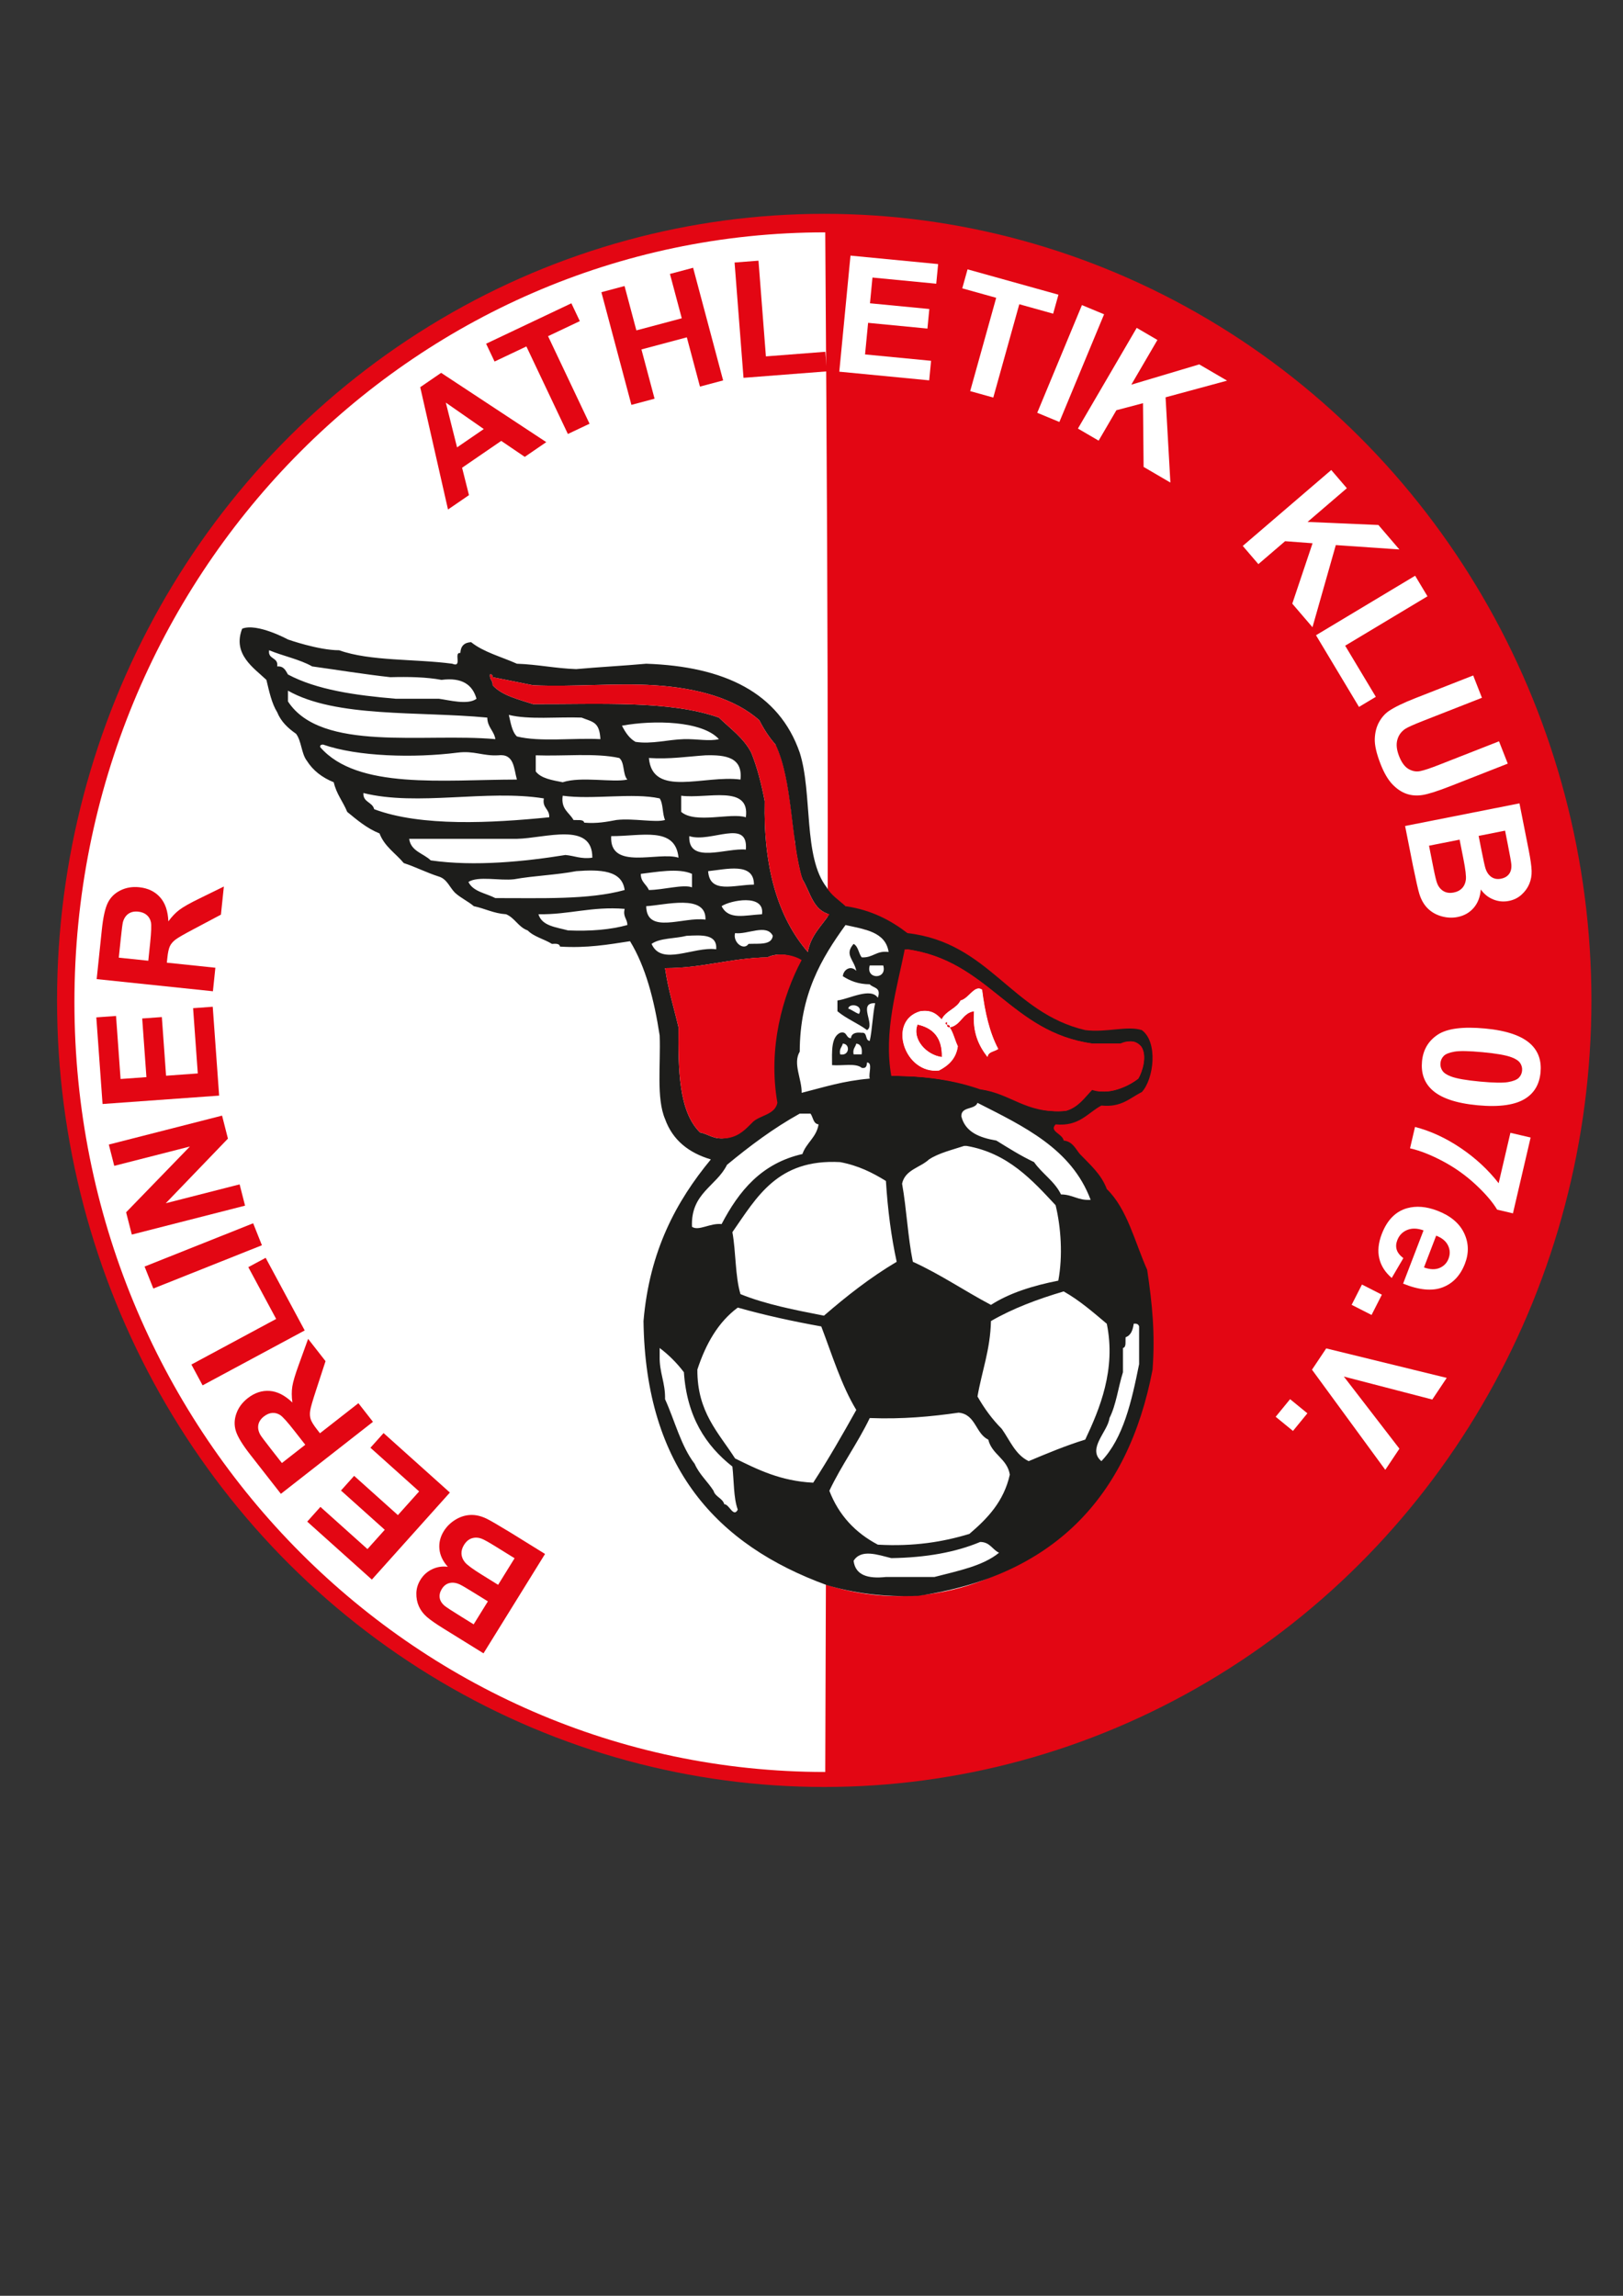 <?xml version="1.0" encoding="iso-8859-1"?>
<!-- Generator: Adobe Illustrator 15.1.0, SVG Export Plug-In . SVG Version: 6.00 Build 0)  -->
<!DOCTYPE svg PUBLIC "-//W3C//DTD SVG 1.1//EN" "http://www.w3.org/Graphics/SVG/1.1/DTD/svg11.dtd">
<svg version="1.1" xmlns="http://www.w3.org/2000/svg" xmlns:xlink="http://www.w3.org/1999/xlink" x="0px" y="0px"
	 width="595.28px" height="841.89px" viewBox="0 0 595.28 841.89" style="enable-background:new 0 0 595.28 841.89;"
	 xml:space="preserve">
<rect x="0" y="0" width="595.28" height="841.89" fill="#333333" stroke="none"/>
<g id="Ebene_4">
	<ellipse style="fill-rule:evenodd;clip-rule:evenodd;fill:#E30613;" cx="302.31" cy="366.856" rx="281.386" ry="288.447"/>
	<path style="fill-rule:evenodd;clip-rule:evenodd;fill:#FFFFFF;" d="M302.685,649.802c-152.092,0-275.388-126.388-275.388-282.297
		c0-155.91,123.295-282.299,275.388-282.299C303.906,263.855,303.906,296.316,302.685,649.802z"/>
	<path style="fill-rule:evenodd;clip-rule:evenodd;fill:#FFFFFF;" d="M310.116,332.305c0,0-16.283,27.299-16.089,34.551
		c0.194,7.253-4.658,37.425-4.658,37.425l32.743-8.467l4.63-52.925l-10.116-2.185L310.116,332.305"/>
</g>
<g id="Ebene_5">
	<ellipse style="fill-rule:evenodd;clip-rule:evenodd;fill:#FFFFFF;" cx="329.521" cy="490.229" rx="90.125" ry="95.088"/>
	<path style="fill-rule:evenodd;clip-rule:evenodd;fill:#1D1D1B;" d="M303.2,325.389c1.655,2.955,4.522,4.698,6.916,6.916
		c9.481,1.385,16.575,5.159,22.722,9.879c30.125,3.465,37.984,29.193,65.202,35.564c7.786,0.993,15.325-1.706,20.747,0
		c6.013,4.36,4.439,17.94,0,22.723c-4.406,2.179-7.472,5.702-14.818,4.939c-5.161,2.742-8.069,7.737-16.795,6.915
		c-2.483,2.6,2.477,3.327,2.964,5.927c3.274,0.35,4.285,2.959,5.928,4.939c3.696,3.879,7.826,7.323,9.879,12.844
		c7.52,7.299,10.247,19.391,14.818,29.638c1.853,12.518,2.947,23.241,1.976,36.553c-9.027,47.283-36.838,75.785-85.948,82.985
		c-13.061,0.546-23.937-1.09-33.59-3.952c-40.036-14.628-66.453-42.876-67.178-96.815c2.198-25.794,12.036-43.946,24.698-59.274
		c-8.115-2.422-14.012-7.064-16.794-14.819c-3.254-7.613-1.562-20.171-1.976-30.625c-2.014-13.135-5.133-25.164-10.867-34.578
		c-7.984,1.237-15.846,2.596-25.686,1.976c-0.167-1.151-1.562-1.074-2.964-0.988c-2.832-1.778-6.617-2.604-8.891-4.94
		c-3.413-1.198-4.664-4.556-7.903-5.927c-4.627-0.313-7.767-2.112-11.855-2.963c-2.13-1.821-4.865-3.039-6.916-4.94
		c-1.978-1.973-2.886-5.018-5.927-5.927c-4.493-1.436-8.38-3.476-12.843-4.939c-2.994-3.592-7.093-6.08-8.891-10.867
		c-4.697-1.889-8.229-4.943-11.855-7.904c-1.516-3.753-3.979-6.559-4.94-10.867c-4.221-1.707-7.589-4.266-9.879-7.904
		c-2.009-2.601-1.943-7.278-3.952-9.879c-2.914-2.026-5.489-4.391-6.916-7.903c-2.017-3.252-2.929-7.609-3.952-11.855
		c-4.555-4.342-12.538-9.391-8.891-18.77c5.467-2.214,16.794,3.952,16.794,3.952s11.186,3.961,18.771,3.951
		c11.4,4.078,27.844,3.111,41.493,4.94c3.888,1.583,0.344-4.267,2.964-3.952c0.12-2.514,1.438-3.831,3.952-3.952
		c4.562,3.67,11.117,5.349,16.794,7.903c7.639,0.265,14.096,1.711,21.734,1.976c8.455-0.767,17.231-1.21,25.686-1.976
		c28.652,0.985,48.69,10.584,56.312,32.602C298.088,290.984,294.519,314.312,303.2,325.389z M101.665,244.379
		c2.473-0.167,3.092,1.518,3.952,2.964c10.527,5.609,24.635,7.637,39.517,8.892c5.269,0,10.538,0,15.807,0
		c3.535,0.454,10.691,2.43,13.831,0c-1.462-5.124-5.268-7.905-12.843-6.916c-5.545-1.041-12.003-1.168-18.771-0.988
		c-9.776-1.091-19.112-2.623-28.65-3.952c-4.631-2.613-10.687-3.802-15.807-5.928C98.167,241.95,102.2,240.881,101.665,244.379z
		 M180.699,251.295c3.453,3.792,9.363,5.126,14.819,6.916c24.27,0.099,50.195-1.458,68.166,4.939
		c4.181,4.052,9.041,7.425,11.855,12.843c2.19,5.384,3.718,11.43,4.94,17.782c-0.536,24.246,4.8,42.62,15.807,55.323
		c1.094-6.149,5.019-9.47,7.902-13.831c-6.048-1.525-6.98-8.167-9.879-12.843c-4.476-15.281-3.513-36.002-9.879-49.396
		c-2.323-2.616-4.26-5.619-5.927-8.891c-8.853-7.909-22.492-11.846-38.528-12.843c-14.241-0.885-29.708,0.663-44.457,0
		c-4.967-0.961-9.838-2.018-14.819-2.964c-0.056-0.603-0.148-1.169-0.988-0.988C179.489,249.211,180.824,249.523,180.699,251.295z
		 M105.617,257.223c12.215,18.726,49.958,11.476,76.07,13.831c-0.501-3.121-2.908-4.336-2.964-7.903
		c-25.264-2.397-55.447,0.124-73.106-9.879C105.617,254.588,105.617,255.906,105.617,257.223z M189.59,270.065
		c8.438,2.099,20.597,0.479,30.626,0.988c-0.37-6.414-2.748-6.229-6.916-7.903c-8.904-0.316-19.276,0.834-26.674-0.988
		C187.333,265.077,187.754,268.279,189.59,270.065z M233.059,272.042c5.932,0.936,11.995-0.844,17.782-0.988
		c4.92-0.123,9.172,0.874,12.843,0c-6.121-6.728-23.856-7.091-35.565-4.939C229.345,268.511,230.764,270.713,233.059,272.042z
		 M189.59,285.873c-1.174-4.095-0.927-9.611-6.916-8.892c-5.575,0.306-8.786-1.752-14.819-0.988
		c-15.982,2.029-36.732,1.494-49.396-2.964c-0.603,0.056-1.169,0.148-0.988,0.988C131.076,289.635,162.616,285.909,189.59,285.873z
		 M196.505,282.908c2.011,2.6,6.039,3.182,9.879,3.952c6.796-2.244,18.448,0.203,23.71-0.988c-1.748-1.875-0.919-6.326-2.964-7.904
		c-8.613-1.923-20.473-0.602-30.625-0.988C196.505,278.957,196.505,280.933,196.505,282.908z M258.744,276.981
		c-6.786,0.459-13.006,1.483-20.746,0.988c1.319,14.674,20.372,6.125,33.589,7.904C272.478,277.737,266.205,276.765,258.744,276.981
		z M137.23,296.74c17.259,6.482,43.158,5.073,64.215,2.963c0.162-3.125-2.625-3.302-1.976-6.916
		c-20.989-3.364-46.24,2.981-66.191-1.976C133.103,294.281,136.616,294.061,137.23,296.74z M210.336,300.691
		c1.478,0.168,3.646-0.353,3.951,0.988c4.671,0.39,8.246-0.317,11.855-0.988c6.246-0.703,14.355,1.076,17.783,0
		c-1.033-2.26-0.627-5.959-1.976-7.903c-9.816-2.175-24.566,0.538-35.565-0.988C205.656,296.809,208.834,297.912,210.336,300.691z
		 M249.853,297.727c5.199,4.453,18.242,0.187,23.709,1.976c1.637-12.174-14.434-6.643-23.709-7.903
		C249.853,293.775,249.853,295.751,249.853,297.727z M189.59,307.606c-13.172,0-26.345,0-39.517,0
		c0.646,4.622,5.245,5.293,7.903,7.903c16.19,2.345,34.798,0.374,49.396-1.976c3.345,0.277,5.672,1.572,9.878,0.988
		C217.335,301.167,199.92,307.403,189.59,307.606z M224.167,306.619c-0.711,12.771,17.312,5.547,24.698,7.903
		C247.745,302.898,235.224,306.676,224.167,306.619z M252.817,306.619c-0.469,10.451,13.641,4.191,20.746,4.939
		C274.535,299.927,260.717,309.201,252.817,306.619z M259.732,319.461c0.552,8.465,9.508,4.975,16.795,4.939
		C276.595,316.027,266.265,318.818,259.732,319.461z M211.324,319.461c-7.162,1.4-15.466,1.658-22.722,2.964
		c-5.284,0.644-13.152-1.297-16.795,0.988c1.681,3.588,6.418,4.12,9.879,5.927c16.757-0.038,34.283,0.693,47.42-2.963
		C228.153,319.098,220.214,318.804,211.324,319.461z M235.034,320.45c-0.044,3.008,2.085,3.841,2.964,5.927
		c5.216-0.023,12.555-2.18,15.806-0.988c0-1.647,0-3.293,0-4.939C248.896,318.188,240.285,319.852,235.034,320.45z M264.671,332.305
		c2.605,5.18,8.352,3.305,14.819,2.963C280.603,327.606,267.805,330.168,264.671,332.305z M237.01,332.305
		c0.17,10.591,13.803,3.746,21.734,4.939C259.144,327.637,243.692,331.961,237.01,332.305z M197.493,335.268
		c1.277,4.321,6.47,4.727,10.867,5.927c8.246,0.343,15.543-0.263,21.734-1.976c0.022-2.327-1.702-2.908-0.988-5.927
		C216.942,332.324,208.856,335.435,197.493,335.268z M310.116,339.219c-8.839,12.238-16.729,25.423-16.795,46.433
		c-2.611,4.385,0.819,10.044,0.706,15.101c8.406-2.13,15.272-4.392,24.979-5.222c-0.567-1.738,1.194-5.803-0.987-5.927
		c-0.112,1.205-0.295,2.338-1.976,1.976c-2.121-1.832-7.237-0.667-10.867-0.988c-0.022-4.961-0.388-10.267,2.963-11.856
		c2.695-0.719,1.989,1.963,3.952,1.977c0.237-1.738,1.699-2.252,3.952-1.977c2.277-0.303,1.097,2.854,2.963,2.964
		c0.944-4.325,1.032-9.505,1.977-13.831c-6.583-0.223,0.223,7.994-2.964,9.878c-3.402-2.525-7.66-4.194-10.867-6.915
		c0-1.317,0-2.634,0-3.951c4.346-0.561,12.203-4.9,14.818-0.988c1.354-3.99-1.771-3.498-2.964-4.94
		c-4.242-0.038-7.273-1.288-9.879-2.963c0.237-2.491,2.913-4.094,4.939-1.976c-0.841-4.244-4.479-5.869-0.988-9.879
		c1.735,0.899,1.808,3.462,2.965,4.939c4.193,0.242,5.319-2.584,9.879-1.976C324.786,341.674,317.108,340.79,310.116,339.219z
		 M269.611,342.184c-0.925,3.308,3.163,6.611,4.939,3.951c3.768-0.184,8.475,0.57,8.892-2.964
		C281.199,338.625,274.114,342.797,269.611,342.184z M251.828,343.171c-4.191,1.078-9.794,0.743-12.843,2.964
		c3.618,8.297,15.329,0.873,23.71,1.976C263.089,342.448,257.359,342.911,251.828,343.171z M410.884,382.688
		c-3.622,0-7.245,0-10.866,0c-30.108-4.139-38.014-30.483-68.167-34.577c-2.735,13.843-7.866,30.181-4.939,46.433
		c12.541-0.028,23.346,1.681,32.601,4.939c11.321,1.521,16.72,8.965,30.626,7.902c4.65-1.277,6.949-4.904,9.88-7.902
		c5.659,2.408,13.184-1.096,16.794-3.952c1.512-2.568,3.374-8.502,0.987-11.856C415.896,381.675,413.824,381.379,410.884,382.688z
		 M281.467,351.075c-13.585,0.246-23.691,3.971-37.542,3.952c1.112,7.779,3.257,14.524,4.939,21.734
		c-0.134,15.611,0.07,30.884,7.903,38.529c3.327,0.625,5.066,2.837,9.88,1.975c4.129-0.809,6.4-3.478,8.891-5.927
		c2.801-2.468,7.963-2.575,8.891-6.915c-3.537-20.216,1.96-39.377,8.892-52.36C290.438,350.236,285.286,349.155,281.467,351.075z
		 M323.946,354.038c-1.646,0-3.293,0-4.939,0C317.426,359.273,325.528,359.273,323.946,354.038z M315.056,371.821
		c1.838-3.298-3.551-4.16-3.951-1.976C312.565,370.358,313.594,371.307,315.056,371.821z M308.14,386.64
		c3.37,0.744,3.854-3.773,0.988-3.952C308.816,384.025,307.723,384.576,308.14,386.64z M313.079,386.64c0.988,0,1.977,0,2.965,0
		c0.275-2.252-0.239-3.713-1.977-3.952C313.756,384.025,312.662,384.576,313.079,386.64z M358.523,404.423
		c-0.977,2.644-6.019,1.225-5.927,4.94c1.446,5.797,6.649,7.839,12.843,8.89c4.479,2.768,8.911,5.58,13.831,7.904
		c2.967,4.277,7.521,6.968,9.879,11.854c4.274,0.007,6.269,2.294,10.868,1.977C393.039,421.279,375.558,413.076,358.523,404.423z
		 M297.273,408.374c-1.317,0-2.634,0-3.952,0c-9.741,5.407-18.375,11.921-26.673,18.771c-3.91,7.946-13.358,10.353-12.844,22.723
		c2.426,1.703,6.61-1.436,10.867-0.987c6.331-12.111,14.604-22.28,29.638-25.688c1.443-4.154,5.129-6.067,5.928-10.867
		C298.207,412.05,298.265,409.687,297.273,408.374z M387.174,441.963c-8.495-9.1-17.412-19.096-32.602-21.734
		c-0.32-0.055-0.667,0.043-0.988,0c-4.455,1.472-9.26,2.595-12.842,4.94c-3.227,3.031-8.774,3.739-9.88,8.892
		c1.657,9.209,2.106,19.626,3.951,28.647c10.185,4.636,18.946,10.691,28.649,15.809c6.815-4.382,15.351-7.044,24.698-8.892
		C389.861,460.58,389.147,450.08,387.174,441.963z M308.14,426.157c-22.984-1.25-30.582,12.887-39.517,25.686
		c1.324,7.237,0.991,16.134,2.964,22.723c9.125,3.717,19.878,5.807,30.625,7.902c8.301-7.176,16.957-13.998,26.673-19.759
		c-2.016-9.179-3.288-19.102-3.951-29.637C320.054,430.05,314.798,427.402,308.14,426.157z M390.138,473.578
		c-9.662,2.853-18.751,6.276-26.675,10.866c-0.259,10.608-3.346,18.389-4.939,27.661c2.508,4.408,5.434,8.398,8.892,11.856
		c3.012,4.232,4.979,9.51,9.879,11.854c6.732-2.817,13.448-5.651,20.746-7.902c5.285-11.2,11.36-25.698,7.904-42.48
		C400.938,481.217,396.023,476.912,390.138,473.578z M270.599,479.504c-7.187,5.327-11.729,13.298-14.819,22.722
		c-0.119,15.596,7.799,23.155,13.831,32.602c8.388,4.128,16.733,8.295,28.65,8.892c5.573-8.587,10.732-17.588,15.807-26.675
		c-5.467-9.021-8.841-20.138-12.842-30.625C290.623,484.507,280.351,482.267,270.599,479.504z M412.859,490.372
		c-0.168,1.479,0.354,3.646-0.988,3.952c0,2.963,0,5.927,0,8.892c-1.735,5.509-2.496,11.993-4.939,16.794
		c-0.567,4.928-8.358,11.281-2.963,15.806c8.042-8.422,11.077-21.854,13.83-35.564c0-4.61,0-9.221,0-13.831
		c-0.218-0.769-0.826-1.148-1.976-0.987C415.493,487.736,414.811,489.688,412.859,490.372z M241.949,497.287
		c-0.155,6.082,2.131,9.725,1.976,15.808c3.603,7.923,5.843,17.208,10.868,23.709c1.704,3.894,4.735,6.46,6.915,9.879
		c0.669,2.296,3.284,2.646,3.952,4.939c1.812-0.05,3.345,5.063,4.939,1.977c-1.588-4.339-1.359-10.495-1.976-15.806
		c-9.76-7.693-16.684-18.223-17.782-34.577c-2.55-3.379-5.514-6.344-8.892-8.892C241.949,495.311,241.949,496.298,241.949,497.287z
		 M362.476,527.913c-4.71-2.205-4.557-9.273-10.867-9.879c-10.073,1.452-20.61,2.439-32.602,1.976
		c-4.492,9.338-10.385,17.276-14.819,26.673c3.484,9.03,9.586,15.443,17.783,19.759c13.261,0.746,23.995-1.031,33.59-3.951
		c6.564-5.619,12.587-11.782,14.819-21.734C369.4,534.82,363.835,533.469,362.476,527.913z M359.512,565.453
		c-9.044,3.799-19.948,5.737-32.601,5.928c-4.923-1.212-11.081-3.475-13.832,0.989c0.657,5.271,5.205,6.65,11.855,5.927
		c5.928,0,11.855,0,17.782,0c8.611-2.258,17.747-3.988,23.711-8.892C363.948,568.262,363.119,565.468,359.512,565.453z"/>
	<path style="fill-rule:evenodd;clip-rule:evenodd;fill:#E30613;" d="M418.505,383.675c2.387,3.354,0.523,9.288-0.987,11.856
		c-3.611,2.856-11.135,6.36-16.795,3.952c-2.931,2.998-5.229,6.625-9.88,7.902c-13.906,1.063-19.304-6.382-30.625-7.902
		c-9.255-3.258-20.061-4.968-32.602-4.939c-2.927-16.252,2.205-32.59,4.939-46.433c30.153,4.094,38.06,30.438,68.167,34.577
		c3.622,0,7.244,0,10.866,0C414.529,381.379,416.603,381.675,418.505,383.675z M348.362,376.761c4.15-0.791,4.589-5.29,8.892-5.928
		c-0.653,7.898,1.788,12.702,4.939,16.794c0.275-2.029,2.639-1.97,3.952-2.963c-3.211-6.011-4.906-13.535-5.928-21.735
		c-2.721-2-4.838,3.208-7.904,3.952c-1.546,3.063-5.451,3.769-6.914,6.915c-1.786-1.837-3.626-3.619-7.904-2.963
		c-12.194,3.553-5.754,23.178,6.916,21.734c3.466-1.803,6.258-4.279,6.915-8.892C350.245,381.463,349.689,378.726,348.362,376.761z"
		/>
	<path style="fill-rule:evenodd;clip-rule:evenodd;fill:#E30613;" d="M294.027,352.063c-6.932,12.982-12.429,32.146-8.892,52.36
		c-0.929,4.34-6.091,4.447-8.891,6.915c-2.491,2.45-4.761,5.118-8.892,5.927c-4.813,0.862-6.552-1.351-9.879-1.975
		c-7.834-7.645-8.037-22.918-7.903-38.529c-1.682-7.209-3.829-13.955-4.939-21.734c13.85,0.019,23.955-3.707,37.541-3.952
		C285.992,349.155,291.144,350.236,294.027,352.063z"/>
	<path style="fill-rule:evenodd;clip-rule:evenodd;fill:#FFFFFF;" d="M348.362,376.761c0.182-0.841-0.385-0.933-0.988-0.988
		c0-0.329,0-0.658,0-0.987c-1.121,0.187-0.548,0.991,0,0.987C347.193,376.614,347.76,376.704,348.362,376.761
		c1.327,1.965,1.883,4.702,2.964,6.915c-0.657,4.612-3.449,7.089-6.915,8.892c-12.67,1.444-19.11-18.181-6.916-21.734
		c4.278-0.656,6.118,1.126,7.904,2.963c1.463-3.146,5.368-3.852,6.914-6.915c3.066-0.745,5.184-5.952,7.904-3.952
		c1.021,8.2,2.717,15.724,5.928,21.735c-1.313,0.993-3.677,0.934-3.952,2.963c-3.151-4.092-5.593-8.896-4.939-16.794
		C352.951,371.471,352.513,375.97,348.362,376.761z M345.399,387.627c0.155-7.07-3.219-10.613-8.892-11.854
		C334.485,381.047,339.703,386.855,345.399,387.627z"/>
	<path style="fill-rule:evenodd;clip-rule:evenodd;fill:#E30613;" d="M336.508,375.773c5.673,1.242,9.047,4.784,8.892,11.854"/>
	<path style="fill-rule:evenodd;clip-rule:evenodd;fill:#1D1D1B;" d="M294.309,322.425c-4.476-15.281-3.513-36.002-9.879-49.396"/>
	<path style="fill-rule:evenodd;clip-rule:evenodd;fill:#E30613;" d="M418.505,383.675c2.387,3.354,0.523,9.288-0.987,11.856
		c-3.611,2.856-11.135,6.36-16.795,3.952c-2.931,2.998-5.229,6.625-9.88,7.902c-13.906,1.063-19.304-6.382-30.625-7.902
		c-9.255-3.258-20.061-4.968-32.602-4.939c-2.927-16.252,2.205-32.59,4.939-46.433c30.153,4.094,38.06,30.438,68.167,34.577
		c3.622,0,7.244,0,10.866,0C414.529,381.379,416.603,381.675,418.505,383.675z M348.362,376.761c4.15-0.791,4.589-5.29,8.892-5.928
		c-0.653,7.898,1.788,12.702,4.939,16.794c0.275-2.029,2.639-1.97,3.952-2.963c-3.211-6.011-4.906-13.535-5.928-21.735
		c-2.721-2-4.838,3.208-7.904,3.952c-1.546,3.063-5.451,3.769-6.914,6.915c-1.786-1.837-3.626-3.619-7.904-2.963
		c-12.194,3.553-5.754,23.178,6.916,21.734c3.466-1.803,6.258-4.279,6.915-8.892C350.245,381.463,349.689,378.726,348.362,376.761z"
		/>
	<path style="fill-rule:evenodd;clip-rule:evenodd;fill:#E30613;" d="M293.321,352.063c-6.932,12.982-12.429,32.146-8.892,52.36
		c-0.928,4.34-6.09,4.447-8.891,6.915c-2.491,2.45-4.761,5.118-8.892,5.927c-4.812,0.862-6.552-1.351-9.879-1.975
		c-7.833-7.645-8.037-22.918-7.903-38.529c-1.682-7.209-3.828-13.955-4.939-21.734c13.85,0.019,23.956-3.707,37.542-3.952
		C285.286,349.155,290.438,350.236,293.321,352.063z"/>
	<path style="fill-rule:evenodd;clip-rule:evenodd;fill:#FFFFFF;" d="M348.362,376.761c0.182-0.841-0.385-0.933-0.988-0.988
		c0-0.329,0-0.658,0-0.987c-1.121,0.187-0.548,0.991,0,0.987C347.193,376.614,347.76,376.704,348.362,376.761
		c1.327,1.965,1.883,4.702,2.964,6.915c-0.657,4.612-3.449,7.089-6.915,8.892c-12.67,1.444-19.11-18.181-6.916-21.734
		c4.278-0.656,6.118,1.126,7.904,2.963c1.463-3.146,5.368-3.852,6.914-6.915c3.066-0.745,5.184-5.952,7.904-3.952
		c1.021,8.2,2.717,15.724,5.928,21.735c-1.313,0.993-3.677,0.934-3.952,2.963c-3.151-4.092-5.593-8.896-4.939-16.794
		C352.951,371.471,352.513,375.97,348.362,376.761z M345.399,387.627c0.155-7.07-3.219-10.613-8.892-11.854
		C334.485,381.047,339.703,386.855,345.399,387.627z"/>
	<path style="fill-rule:evenodd;clip-rule:evenodd;fill:#E30613;" d="M336.508,375.773c5.673,1.242,9.047,4.784,8.892,11.854"/>
	<path style="fill-rule:evenodd;clip-rule:evenodd;fill:#1D1D1B;" d="M294.309,322.425c-4.476-15.281-3.513-36.002-9.879-49.396"/>
	<path style="fill-rule:evenodd;clip-rule:evenodd;fill:#E30613;" d="M179.711,247.343c0.84-0.182,0.932,0.385,0.988,0.988
		c4.981,0.946,9.852,2.003,14.819,2.964c14.748,0.663,30.216-0.885,44.457,0c16.036,0.997,29.675,4.934,38.528,12.843
		c1.667,3.272,3.604,6.275,5.927,8.891c6.366,13.394,5.403,34.115,9.879,49.396c2.898,4.676,3.831,11.317,9.879,12.843
		c-2.883,4.361-6.808,7.681-7.902,13.831c-11.007-12.703-16.343-31.077-15.807-55.323c-1.222-6.352-2.75-12.398-4.94-17.782
		c-2.814-5.418-7.674-8.791-11.855-12.843c-17.971-6.397-43.896-4.84-68.166-4.939c-5.456-1.789-11.366-3.123-14.819-6.916
		C180.824,249.523,179.489,249.211,179.711,247.343z"/>
</g>
<g id="Ebene_3">
	<g>
		<path style="fill:#E30613;" d="M200.359,162.132l-7.889,5.409l-8.629-5.86l-14.357,9.844l2.527,10.043l-7.693,5.275
			l-10.189-44.857l7.669-5.258L200.359,162.132z M177.44,157.335l-13.922-9.692l4.121,16.412L177.44,157.335z"/>
		<path style="fill:#E30613;" d="M208.285,159.148l-15.216-32.102l-11.677,5.535l-3.098-6.536l31.274-14.824l3.098,6.537
			l-11.65,5.522l15.216,32.102L208.285,159.148z"/>
		<path style="fill:#E30613;" d="M231.585,148.472l-11.011-41.316l8.497-2.264l4.334,16.261l16.649-4.437l-4.334-16.262l8.497-2.264
			l11.011,41.316l-8.497,2.265l-4.814-18.065l-16.649,4.438l4.814,18.065L231.585,148.472z"/>
		<path style="fill:#E30613;" d="M272.704,138.551l-3.278-42.282l8.767-0.679l2.721,35.099l21.8-1.69l0.557,7.183L272.704,138.551z"
			/>
		<path style="fill:#FFFFFF;" d="M307.834,136.298l4.107-42.561l32.143,3.103l-0.694,7.2l-23.391-2.257l-0.91,9.435l21.764,2.101
			l-0.692,7.171l-21.764-2.101l-1.118,11.583l24.219,2.337l-0.692,7.171L307.834,136.298z"/>
		<path style="fill:#FFFFFF;" d="M355.842,143.428l9.54-34.22l-12.448-3.47l1.942-6.968l33.338,9.294l-1.942,6.968l-12.419-3.462
			l-9.54,34.22L355.842,143.428z"/>
		<path style="fill:#FFFFFF;" d="M380.435,151.373l16.396-39.49l8.121,3.372l-16.395,39.49L380.435,151.373z"/>
		<path style="fill:#FFFFFF;" d="M395.358,157.157l21.562-36.923l7.594,4.435l-9.575,16.396l24.916-7.438l10.21,5.962l-22.56,6.112
			l1.767,31.261l-9.825-5.738l-0.219-23.366l-9.761,2.575l-6.516,11.158L395.358,157.157z"/>
		<path style="fill:#FFFFFF;" d="M455.818,200.196l32.455-27.838l5.725,6.674l-14.412,12.362l25.979,1.123l7.698,8.975
			l-23.317-1.604l-8.558,30.119l-7.408-8.636l7.438-22.151l-10.066-0.76l-9.807,8.412L455.818,200.196z"/>
		<path style="fill:#FFFFFF;" d="M482.676,232.948l36.366-21.817l4.523,7.541l-30.188,18.111l11.249,18.749l-6.178,3.707
			L482.676,232.948z"/>
		<path style="fill:#FFFFFF;" d="M540.332,247.7l3.212,8.186l-21.559,8.458c-3.422,1.342-5.6,2.313-6.533,2.914
			c-1.492,0.989-2.473,2.337-2.941,4.042c-0.47,1.705-0.256,3.701,0.641,5.987c0.911,2.323,2.064,3.892,3.46,4.706
			c1.395,0.814,2.818,1.075,4.271,0.782c1.451-0.293,3.752-1.057,6.901-2.293l22.021-8.638l3.211,8.186l-20.906,8.202
			c-4.779,1.875-8.242,2.978-10.389,3.309c-2.146,0.332-4.132,0.169-5.956-0.487s-3.529-1.823-5.116-3.498
			c-1.586-1.675-3.009-4.117-4.268-7.325c-1.519-3.872-2.231-6.98-2.139-9.325s0.613-4.373,1.561-6.085
			c0.947-1.711,2.117-3.054,3.512-4.026c2.071-1.43,5.333-3.018,9.786-4.764L540.332,247.7z"/>
		<path style="fill:#FFFFFF;" d="M557.305,294.602l3.378,17.078c0.669,3.38,1.029,5.929,1.081,7.645
			c0.053,1.716-0.23,3.316-0.849,4.801c-0.618,1.485-1.57,2.809-2.856,3.972s-2.835,1.924-4.647,2.282
			c-1.965,0.389-3.874,0.206-5.728-0.548c-1.854-0.753-3.374-1.972-4.559-3.656c-0.229,2.75-1.102,5.003-2.618,6.756
			c-1.516,1.754-3.485,2.87-5.908,3.349c-1.907,0.377-3.852,0.293-5.833-0.254s-3.666-1.496-5.053-2.847s-2.432-3.148-3.133-5.391
			c-0.438-1.408-1.219-4.857-2.344-10.348l-2.877-14.542L557.305,294.602z M535.349,307.909l-11.216,2.219l1.58,7.985
			c0.614,3.108,1.091,5.063,1.428,5.865c0.482,1.237,1.247,2.171,2.293,2.802c1.047,0.63,2.313,0.799,3.802,0.505
			c1.259-0.249,2.266-0.771,3.021-1.567c0.754-0.795,1.215-1.82,1.383-3.075c0.168-1.255-0.136-3.845-0.912-7.769L535.349,307.909z
			 M552.029,304.609l-9.699,1.919l1.118,5.654c0.665,3.361,1.126,5.44,1.383,6.237c0.464,1.442,1.194,2.504,2.191,3.186
			c0.997,0.681,2.172,0.887,3.526,0.62c1.297-0.257,2.279-0.83,2.945-1.718c0.667-0.889,0.943-2.07,0.831-3.541
			c-0.074-0.874-0.513-3.341-1.315-7.401L552.029,304.609z"/>
		<path style="fill:#FFFFFF;" d="M565.034,393.265c-0.392,4.2-2.17,7.346-5.334,9.438c-3.748,2.494-9.658,3.365-17.731,2.611
			c-8.055-0.752-13.71-2.713-16.969-5.881c-2.685-2.618-3.831-6.027-3.438-10.227c0.394-4.22,2.304-7.473,5.729-9.759
			c3.426-2.286,9.225-3.047,17.395-2.284c8.015,0.749,13.651,2.708,16.91,5.876C564.28,385.655,565.427,389.064,565.034,393.265z
			 M558.269,392.633c0.094-1.006-0.138-1.933-0.692-2.78c-0.556-0.848-1.627-1.564-3.212-2.15c-2.058-0.77-5.583-1.387-10.578-1.854
			c-4.995-0.466-8.45-0.531-10.366-0.192c-1.917,0.338-3.221,0.868-3.913,1.589s-1.085,1.584-1.179,2.59
			c-0.095,1.006,0.137,1.932,0.692,2.78c0.555,0.847,1.626,1.564,3.212,2.15c2.037,0.767,5.554,1.384,10.548,1.851
			c4.995,0.466,8.45,0.53,10.367,0.192c1.916-0.338,3.225-0.868,3.927-1.587C557.776,394.501,558.174,393.638,558.269,392.633z"/>
		<path style="fill:#FFFFFF;" d="M553.983,415.413l7.414,1.729l-6.484,27.804l-5.794-1.352c-1.681-2.812-4.317-5.889-7.911-9.227
			c-3.595-3.34-7.58-6.176-11.958-8.51c-4.378-2.332-8.405-3.917-12.083-4.754l1.828-7.841c5.725,1.478,11.312,4.057,16.764,7.738
			c5.451,3.681,10.089,7.982,13.913,12.9L553.983,415.413z"/>
		<path style="fill:#FFFFFF;" d="M514.716,461.369l-4.262,7.273c-2.412-2.072-3.936-4.466-4.569-7.181s-0.329-5.69,0.913-8.926
			c1.967-5.121,5.065-8.281,9.295-9.478c3.378-0.931,7.072-0.626,11.084,0.915c4.792,1.841,8.055,4.558,9.789,8.151
			c1.733,3.594,1.852,7.341,0.353,11.242c-1.683,4.382-4.431,7.293-8.244,8.735c-3.813,1.441-8.631,0.981-14.451-1.381l7.498-19.524
			c-2.29-0.815-4.297-0.865-6.02-0.147c-1.724,0.717-2.929,1.972-3.618,3.766c-0.469,1.22-0.536,2.372-0.202,3.455
			C512.615,459.352,513.427,460.385,514.716,461.369z M522.278,464.782c2.235,0.795,4.143,0.859,5.722,0.192
			c1.578-0.666,2.673-1.795,3.283-3.385c0.654-1.701,0.585-3.34-0.205-4.916s-2.232-2.756-4.327-3.539L522.278,464.782z"/>
		<path style="fill:#FFFFFF;" d="M499.536,471.053l7.305,3.716l-3.785,7.44l-7.305-3.717L499.536,471.053z"/>
		<path style="fill:#FFFFFF;" d="M486.428,494.471l44.199,10.818l-5.299,7.929l-32.435-8.422l20.384,26.451l-5.184,7.756
			l-26.883-36.727L486.428,494.471z"/>
		<path style="fill:#FFFFFF;" d="M473.176,513.087l6.344,5.189l-5.286,6.462l-6.344-5.189L473.176,513.087z"/>
	</g>
	<g>
		<path style="fill:#E30613;" d="M177.338,606.293l-14.595-9.04c-2.889-1.789-4.969-3.244-6.24-4.363
			c-1.271-1.12-2.23-2.408-2.879-3.864c-0.648-1.457-0.954-3.051-0.916-4.781s0.545-3.384,1.52-4.958
			c1.057-1.707,2.488-2.988,4.292-3.843c1.805-0.854,3.716-1.149,5.735-0.885c-1.825-2.024-2.852-4.187-3.083-6.484
			c-0.23-2.299,0.306-4.5,1.61-6.605c1.027-1.657,2.411-3.029,4.153-4.117c1.742-1.089,3.572-1.687,5.488-1.795
			c1.917-0.109,3.921,0.336,6.014,1.334c1.311,0.628,4.326,2.382,9.045,5.259l12.428,7.697L177.338,606.293z M173.724,595.662
			l5.22-8.428l-4.832-2.993c-2.873-1.779-4.683-2.844-5.432-3.192c-1.354-0.633-2.616-0.812-3.785-0.538s-2.117,0.998-2.846,2.175
			c-0.698,1.127-0.954,2.235-0.768,3.326c0.186,1.09,0.848,2.09,1.984,3c0.68,0.535,2.754,1.878,6.224,4.027L173.724,595.662z
			 M182.701,581.167l6.036-9.745l-6.824-4.228c-2.656-1.646-4.388-2.614-5.195-2.907c-1.219-0.48-2.412-0.548-3.578-0.204
			c-1.166,0.344-2.15,1.162-2.951,2.455c-0.677,1.094-0.986,2.187-0.928,3.277c0.06,1.092,0.483,2.123,1.272,3.093
			c0.789,0.971,2.861,2.494,6.214,4.571L182.701,581.167z"/>
		<path style="fill:#E30613;" d="M165.007,547.33L136.39,579.25l-23.711-21.258l4.841-5.4l17.255,15.47l6.344-7.077l-16.055-14.394
			l4.822-5.378l16.055,14.394l7.789-8.688l-17.865-16.018l4.821-5.378L165.007,547.33z"/>
		<path style="fill:#E30613;" d="M136.795,521.399l-33.772,26.406l-11.242-14.379c-2.827-3.615-4.578-6.48-5.252-8.593
			c-0.674-2.113-0.621-4.269,0.16-6.466c0.782-2.197,2.17-4.077,4.167-5.638c2.534-1.981,5.21-2.871,8.028-2.67
			c2.818,0.201,5.604,1.619,8.355,4.252c-0.295-2.149-0.304-4.107-0.027-5.873c0.277-1.767,1.091-4.491,2.442-8.176l3.358-9.283
			l6.388,8.17l-3.487,10.686c-1.255,3.808-1.971,6.301-2.149,7.481c-0.178,1.181-0.111,2.232,0.201,3.153
			c0.312,0.922,1.082,2.167,2.309,3.736l1.083,1.385l14.099-11.024L136.795,521.399z M111.965,529.806l-3.952-5.055
			c-2.562-3.277-4.3-5.216-5.215-5.815c-0.914-0.599-1.889-0.865-2.926-0.799c-1.037,0.067-2.062,0.497-3.076,1.289
			c-1.136,0.889-1.816,1.91-2.04,3.064s0.005,2.357,0.688,3.609c0.356,0.613,1.617,2.306,3.782,5.075l4.168,5.331L111.965,529.806z"
			/>
		<path style="fill:#E30613;" d="M111.759,487.886L74.31,508.023l-4.107-7.638l31.087-16.716l-10.212-18.991l6.362-3.421
			L111.759,487.886z"/>
		<path style="fill:#E30613;" d="M96.063,456.648l-39.826,15.869l-3.21-8.057l39.826-15.868L96.063,456.648z"/>
		<path style="fill:#E30613;" d="M89.881,442.124l-41.537,10.61l-2.088-8.175l23.388-24.117l-27.739,7.085l-1.994-7.806
			l41.537-10.611l2.153,8.431L60.8,441.237l27.087-6.919L89.881,442.124z"/>
		<path style="fill:#E30613;" d="M80.373,401.77l-42.76,3.077l-2.286-31.763l7.234-0.521l1.664,23.114l9.479-0.682l-1.548-21.507
			l7.205-0.519l1.547,21.507l11.638-0.837l-1.722-23.932l7.204-0.519L80.373,401.77z"/>
		<path style="fill:#E30613;" d="M78.094,363.506l-42.638-4.456l1.897-18.153c0.477-4.564,1.207-7.842,2.189-9.831
			s2.517-3.502,4.605-4.541c2.088-1.038,4.393-1.426,6.914-1.163c3.199,0.334,5.743,1.553,7.63,3.654
			c1.888,2.103,2.907,5.057,3.058,8.862c1.281-1.751,2.634-3.166,4.06-4.244c1.426-1.078,3.904-2.474,7.435-4.187l8.863-4.347
			l-1.078,10.315l-9.93,5.266c-3.547,1.868-5.794,3.165-6.743,3.891c-0.948,0.726-1.63,1.528-2.045,2.408
			c-0.415,0.88-0.727,2.31-0.934,4.292l-0.183,1.749l17.8,1.86L78.094,363.506z M54.39,352.31l0.667-6.381
			c0.433-4.138,0.528-6.739,0.287-7.805c-0.242-1.066-0.758-1.935-1.551-2.607c-0.792-0.672-1.828-1.075-3.108-1.208
			c-1.435-0.15-2.633,0.113-3.596,0.788c-0.962,0.675-1.633,1.7-2.012,3.074c-0.17,0.689-0.438,2.782-0.803,6.279l-0.704,6.73
			L54.39,352.31z"/>
	</g>
</g>
</svg>
